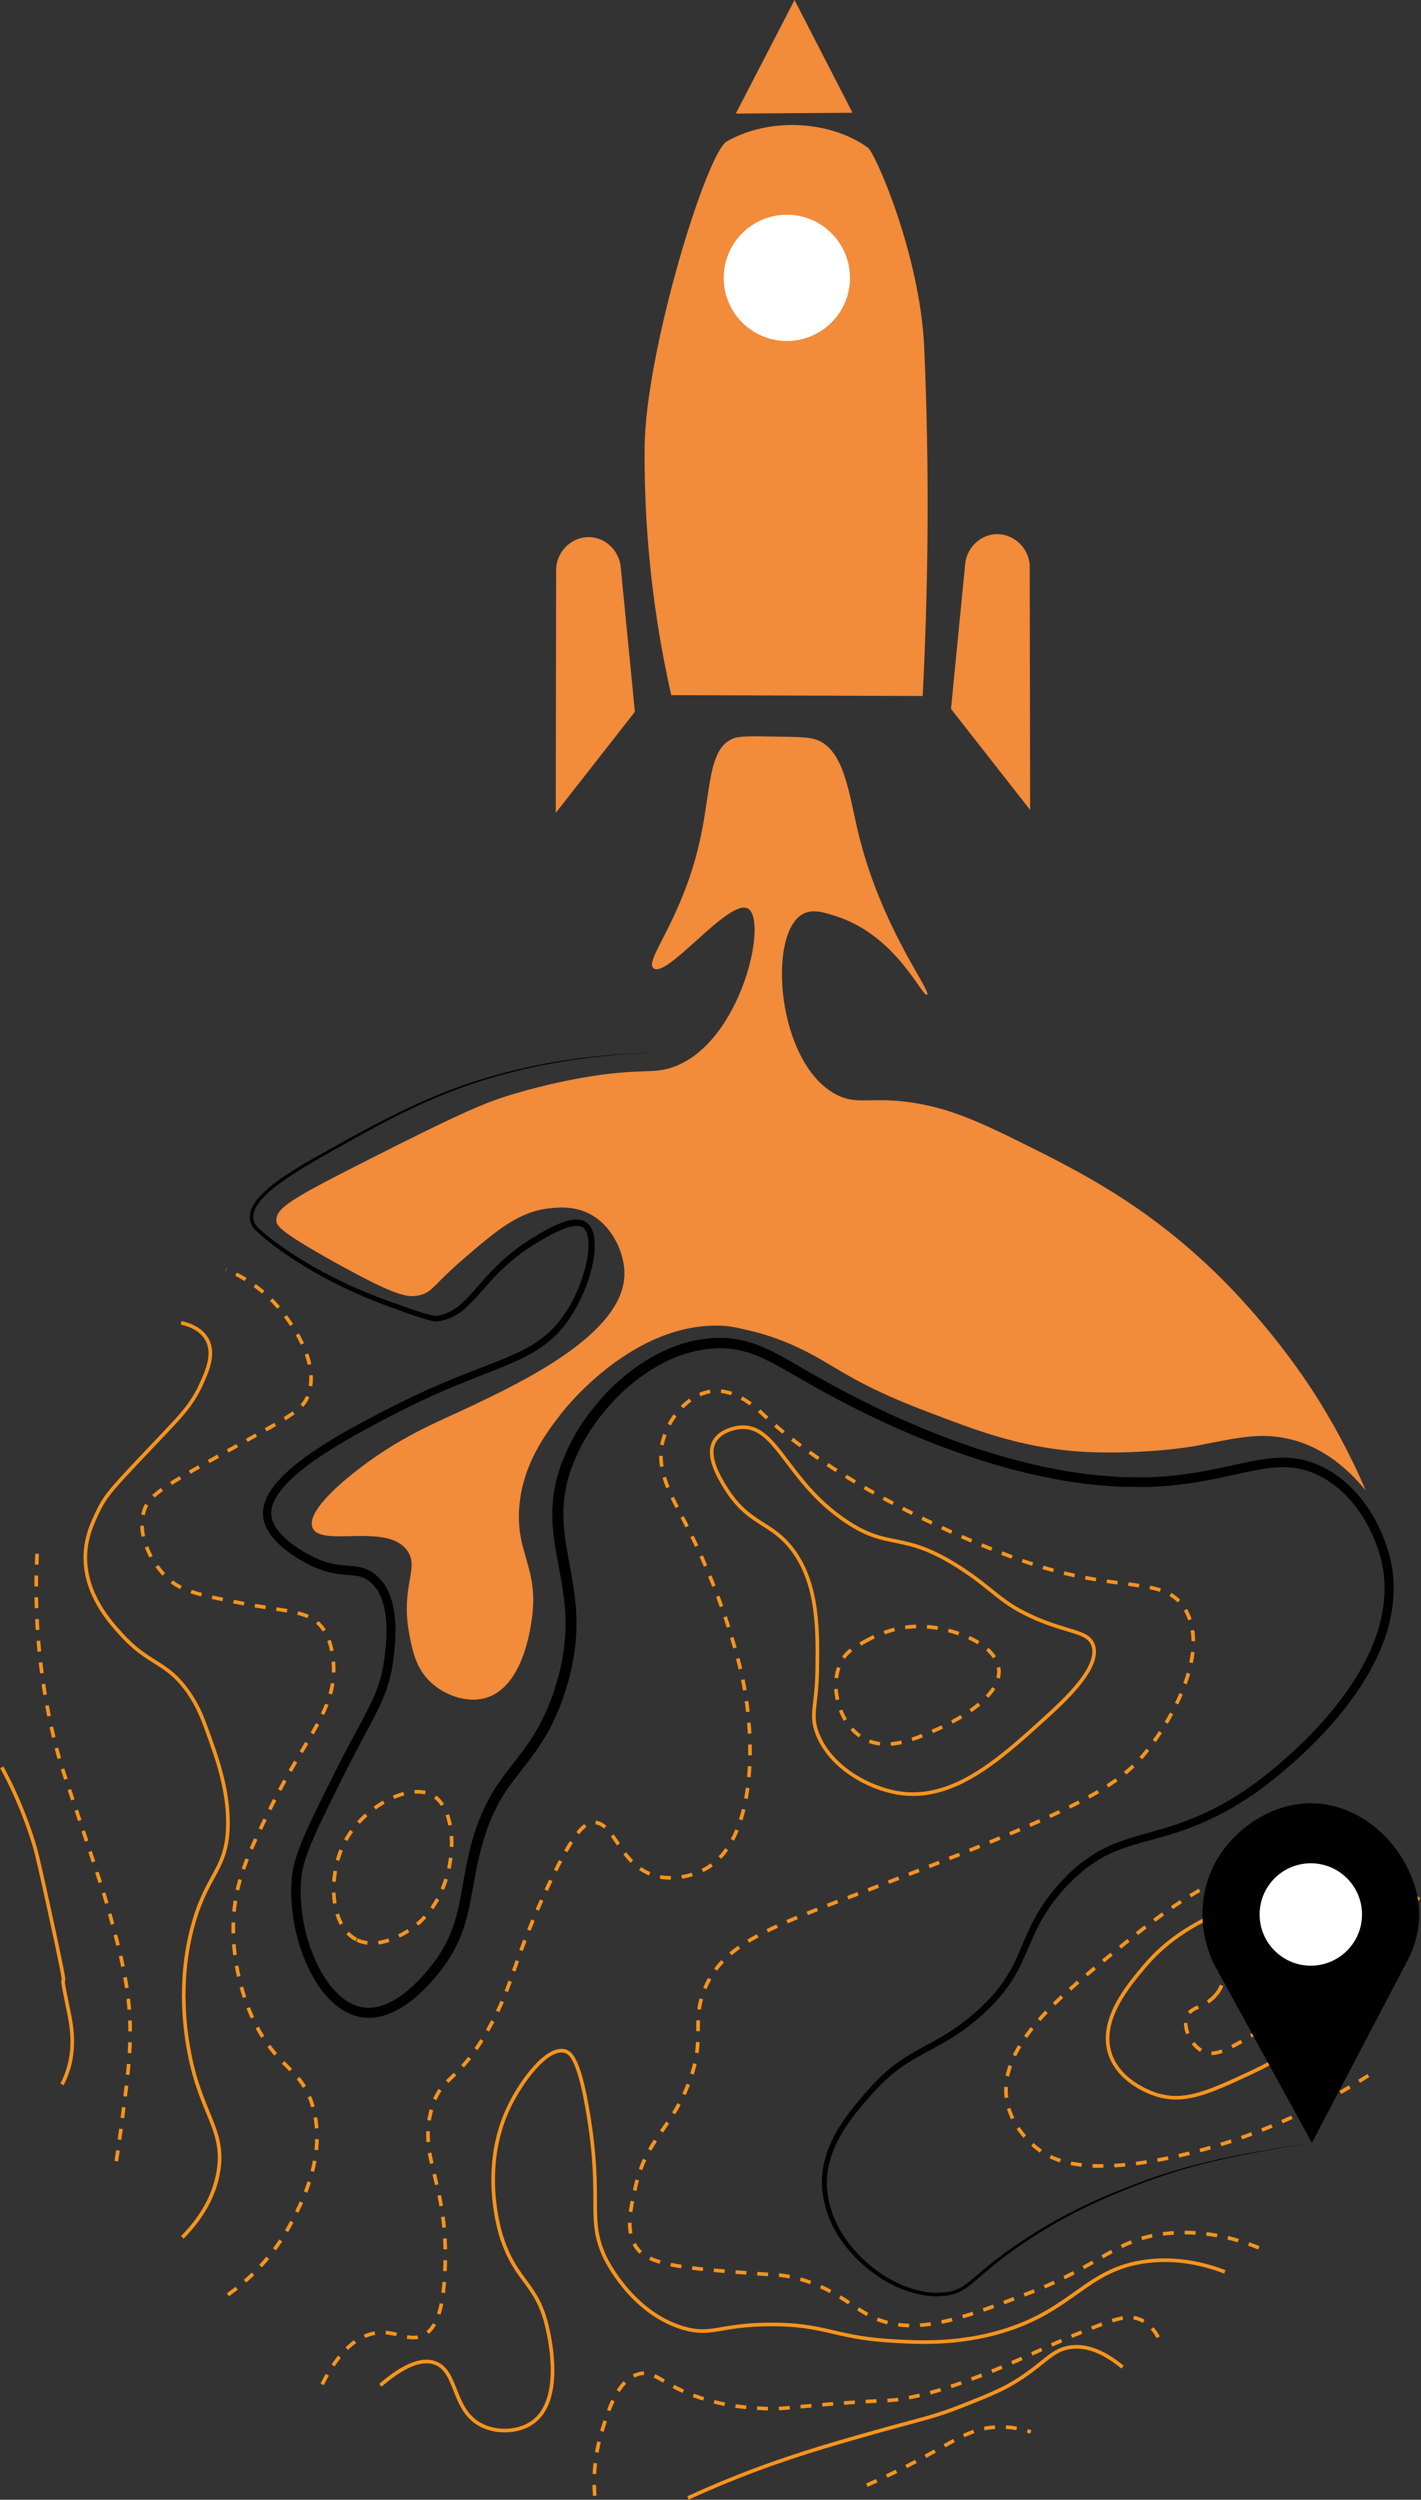 <svg xmlns="http://www.w3.org/2000/svg" xmlns:xlink="http://www.w3.org/1999/xlink" version="1.1" id="Layer_1" x="0px" y="0px" style="enable-background:new 0 0 595.28 841.89;" xml:space="preserve" viewBox="97.54 63.38 391.64 688.91">
<rect x="97.54" y="63.38" width="391.64" height="688.91" fill="#333333" stroke="none"/>
<style type="text/css">
		.st0{fill:none;stroke:#F7941D;stroke-miterlimit:10;stroke-dasharray:3,3;}
		.st1{fill:#000000;}
		.st11{fill:#FFFFFF;}
		.st2{fill:none;stroke:#F7941D;stroke-miterlimit:10;}
		.st3{fill:#F28B3A;}
		.st33{fill:#FFFFFF;}
		.st4{fill:#F15A29;}
		.st5{fill:#F7941D;}
</style>
	<!-- <rect x="0" y="0" width="595.28" height="841.89"/> -->
<g>
	<path class="st0" d="M195.73,597.9c-7.31-3.81-7.98-17.95-3.02-27.17c5.24-9.75,17.97-16.2,24.19-12.51   c7.63,4.53,7.04,25.25-3.73,34.9C209.08,596.79,201.33,600.81,195.73,597.9z"/>
	<g>
		<path class="st1" d="M279.46,353.5c-14.33,0.25-28.65,2.11-42.49,5.78c-6.92,1.85-13.71,4.17-20.27,7.03    c-6.58,2.82-12.94,6.13-19.22,9.57c-3.14,1.73-6.26,3.49-9.37,5.26c-3.12,1.77-6.22,3.54-9.23,5.47c-1.5,0.96-2.98,1.95-4.41,3.02    c-1.43,1.05-2.8,2.18-4.03,3.43c-1.22,1.24-2.34,2.64-2.86,4.2c-0.18,0.38-0.16,0.79-0.25,1.18c0.01,0.39,0.02,0.79,0.09,1.18    c0.18,0.77,0.62,1.45,1.19,2.06c2.53,2.34,5.46,4.52,8.4,6.5c2.95,1.99,6.01,3.83,9.15,5.53c6.28,3.39,12.82,6.27,19.56,8.62    c3.37,1.17,6.76,2.45,10.13,3.37c0.83,0.2,1.7,0.42,2.33,0.28l1.23-0.28c0.41-0.08,0.79-0.28,1.19-0.42    c1.55-0.63,2.98-1.58,4.26-2.76c2.56-2.35,4.76-5.21,7.23-7.85c2.45-2.66,5.13-5.16,8.06-7.32c1.45-1.11,3-2.07,4.53-3.04    c1.54-0.92,3.1-1.85,4.74-2.67c1.63-0.82,3.33-1.58,5.23-1.99c0.95-0.18,1.97-0.29,3.05-0.04c0.27,0.08,0.54,0.16,0.8,0.27    c0.25,0.14,0.5,0.28,0.75,0.44c0.45,0.36,0.83,0.79,1.11,1.25c1.06,1.89,1.12,3.86,1.08,5.72c-0.07,1.87-0.39,3.7-0.81,5.49    c-0.87,3.57-2.18,7-3.89,10.25c-0.84,1.63-1.83,3.18-2.92,4.67c-0.5,0.77-1.13,1.46-1.73,2.17c-0.57,0.73-1.26,1.36-1.92,2    c-2.7,2.56-5.91,4.5-9.19,6.06c-3.29,1.57-6.65,2.87-9.98,4.18c-3.33,1.31-6.66,2.62-9.94,4.02c-1.65,0.68-3.27,1.44-4.9,2.15    l-4.84,2.27c-3.19,1.58-6.38,3.2-9.54,4.88c-6.31,3.35-12.56,6.83-18.31,10.95c-2.85,2.08-5.6,4.31-7.84,6.91    c-1.11,1.3-2.08,2.7-2.7,4.19c-0.64,1.48-0.84,3.04-0.43,4.49c0.38,1.47,1.29,2.86,2.4,4.09c1.12,1.24,2.44,2.34,3.85,3.34    c1.41,1,2.91,1.9,4.45,2.7c1.54,0.82,3.1,1.45,4.74,1.92c1.63,0.46,3.29,0.7,5.06,0.83c1.73,0.16,3.72,0.19,5.66,1.04    c0.96,0.4,1.84,0.96,2.58,1.63c0.36,0.35,0.75,0.67,1.09,1.04l0.94,1.17c1.13,1.63,1.88,3.46,2.37,5.29    c0.97,3.69,1.01,7.44,0.79,11.1c-0.13,1.84-0.33,3.63-0.6,5.44c-0.24,1.82-0.64,3.64-1.14,5.43c-1.01,3.59-2.63,6.93-4.29,10.12    l-5.04,9.5c-1.66,3.17-3.25,6.35-4.84,9.57c-1.59,3.21-3.18,6.42-4.7,9.64c-1.51,3.22-2.98,6.47-4.06,9.77    c-0.54,1.65-0.96,3.31-1.15,4.97c-0.18,1.68-0.23,3.45-0.19,5.18c0.23,6.94,1.92,13.93,5.11,20.08c1.6,3.05,3.63,5.9,6.21,8.01    c1.29,1.04,2.7,1.89,4.22,2.38c0.76,0.22,1.53,0.44,2.32,0.45c0.39,0.01,0.79,0.06,1.18,0.05l1.19-0.11    c3.19-0.46,6.22-2.2,8.87-4.35c2.68-2.16,5.05-4.75,7.19-7.52c2.15-2.75,3.89-5.73,5.16-8.94c1.27-3.21,2.06-6.62,2.7-10.11    c1.25-6.98,2.4-14.28,5.19-21.11c1.34-3.42,3.08-6.73,5.17-9.76c2.07-3.04,4.4-5.81,6.51-8.64c2.11-2.83,4.01-5.75,5.56-8.89    c0.39-0.78,0.73-1.59,1.1-2.38c0.38-0.79,0.7-1.6,1.01-2.42c0.31-0.82,0.65-1.63,0.93-2.46l0.77-2.51    c2.1-6.69,2.97-13.7,2.45-20.68c-0.3-3.49-0.82-6.97-1.5-10.48c-0.64-3.51-1.38-7.06-1.73-10.73c-0.25-1.82-0.24-3.68-0.29-5.54    c-0.01-0.93,0.11-1.86,0.17-2.79c0.06-0.93,0.12-1.86,0.33-2.77l0.51-2.75c0.18-0.91,0.51-1.79,0.77-2.68    c0.29-0.88,0.49-1.8,0.86-2.65l1.09-2.55c2.92-6.79,7.35-12.8,12.53-18c2.62-2.58,5.5-4.9,8.58-6.92c3.09-2.01,6.4-3.74,9.93-4.92    c3.52-1.21,7.23-1.89,10.99-1.97c3.76-0.09,7.56,0.69,11.04,2.04c3.48,1.35,6.67,3.15,9.79,4.94c3.11,1.81,6.19,3.59,9.32,5.31    c6.24,3.45,12.62,6.66,19.12,9.6c13,5.83,26.49,10.65,40.4,13.64l5.23,1.02c1.74,0.36,3.51,0.52,5.26,0.79    c3.51,0.59,7.05,0.71,10.58,1.02l5.31,0.06c0.88,0,1.77,0.03,2.65,0l2.65-0.14c1.77-0.05,3.52-0.29,5.28-0.45    c1.75-0.23,3.51-0.44,5.26-0.75c3.5-0.55,6.97-1.35,10.48-2.1c3.51-0.75,7.05-1.56,10.76-1.86c3.69-0.31,7.59,0.07,11.13,1.45    c3.53,1.37,6.71,3.45,9.45,5.98c2.74,2.53,5.02,5.52,6.86,8.73c1.84,3.21,3.27,6.63,4.28,10.18c2.05,7.2,1.54,14.91-0.67,21.91    c-2.22,7.04-5.97,13.42-10.31,19.23c-4.37,5.81-9.39,11.08-14.76,15.91c-2.69,2.41-5.47,4.73-8.35,6.92    c-1.45,1.09-2.89,2.18-4.43,3.17c-1.54,0.95-3.05,1.97-4.62,2.87c-6.28,3.65-13.12,6.4-20.08,8.25    c-3.46,0.98-6.93,1.85-10.23,3.04c-3.32,1.16-6.42,2.79-9.23,4.86l-1.06,0.76c-0.35,0.26-0.67,0.57-1,0.85l-1.98,1.73l-1.84,1.89    l-0.92,0.95l-0.85,1.01c-2.31,2.66-4.33,5.55-5.97,8.66c-1.66,3.1-2.94,6.42-4.44,9.73c-1.47,3.31-3.35,6.52-5.64,9.38    c-2.27,2.89-4.93,5.39-7.72,7.72c-2.8,2.32-5.83,4.38-8.98,6.16c-3.15,1.79-6.37,3.34-9.34,5.24c-2.98,1.88-5.71,4.12-8.17,6.66    c-4.79,5.2-9.63,10.63-12.35,17.11c-0.7,1.61-1.16,3.29-1.55,4.99c-0.28,1.71-0.52,3.45-0.42,5.19c0.15,3.48,1.03,6.91,2.52,10.09    c1.46,3.2,3.57,6.08,5.97,8.65c2.42,2.57,5.18,4.82,8.21,6.63c3.05,1.77,6.36,3.13,9.81,3.77c0.43,0.07,0.86,0.2,1.3,0.22    l1.31,0.1c0.44,0.02,0.87,0.1,1.31,0.07l1.31-0.08c1.75-0.05,3.46-0.48,4.97-1.28c1.51-0.83,2.87-1.99,4.23-3.14    c1.36-1.16,2.73-2.33,4.14-3.45c2.81-2.25,5.72-4.36,8.72-6.35c5.98-3.99,12.28-7.49,18.8-10.5c3.26-1.51,6.58-2.89,9.92-4.2    c3.34-1.31,6.7-2.57,10.12-3.66c13.67-4.46,27.9-6.7,42.06-8.83c-14.14,2.24-28.35,4.61-41.95,9.17c-3.4,1.12-6.74,2.4-10.07,3.74    c-3.32,1.33-6.62,2.74-9.85,4.27c-6.47,3.06-12.71,6.6-18.62,10.61c-2.96,2-5.84,4.12-8.61,6.38c-1.38,1.13-2.73,2.3-4.09,3.47    c-1.36,1.17-2.73,2.37-4.36,3.28c-1.64,0.9-3.51,1.36-5.33,1.44l-1.38,0.09c-0.46,0.04-0.91-0.04-1.37-0.06l-1.37-0.09    c-0.46-0.02-0.9-0.15-1.35-0.22c-3.61-0.63-7.04-2.01-10.19-3.81c-3.14-1.84-6-4.14-8.52-6.76c-2.5-2.63-4.71-5.6-6.26-8.92    c-1.58-3.3-2.54-6.91-2.73-10.6c-0.12-1.85,0.11-3.69,0.4-5.51c0.39-1.8,0.87-3.59,1.59-5.28c1.37-3.41,3.35-6.52,5.54-9.41    c1.09-1.45,2.25-2.84,3.42-4.21l1.77-2.04l1.84-2.01c2.51-2.63,5.35-4.98,8.42-6.94c3.07-1.98,6.31-3.56,9.39-5.33    c3.08-1.76,5.99-3.76,8.7-6.03c2.7-2.28,5.27-4.72,7.43-7.49c2.18-2.75,3.94-5.78,5.37-9.03c1.45-3.23,2.74-6.62,4.44-9.85    c1.69-3.24,3.79-6.28,6.16-9.04l0.88-1.05l0.95-0.99l1.9-1.97l2.06-1.82c0.35-0.3,0.68-0.62,1.05-0.89l1.12-0.81    c2.94-2.2,6.26-3.95,9.7-5.17c3.44-1.25,6.94-2.14,10.36-3.13c6.88-1.87,13.44-4.55,19.55-8.13c6.13-3.55,11.68-8.01,16.97-12.76    c5.26-4.77,10.16-9.96,14.38-15.64c4.2-5.67,7.77-11.86,9.84-18.54c2.06-6.64,2.51-13.83,0.61-20.46    c-1.94-6.67-5.38-13.02-10.44-17.7c-2.52-2.33-5.46-4.23-8.61-5.44c-3.15-1.22-6.56-1.57-10-1.27c-3.44,0.28-6.91,1.06-10.4,1.82    c-3.5,0.76-7.02,1.57-10.6,2.14c-1.78,0.32-3.59,0.54-5.39,0.77c-1.81,0.16-3.61,0.41-5.43,0.47l-2.72,0.15    c-0.91,0.03-1.82,0-2.72,0l-5.45-0.05c-3.61-0.31-7.25-0.43-10.82-1.02c-1.79-0.27-3.6-0.43-5.37-0.8l-5.33-1.03    c-14.15-3.02-27.82-7.88-40.98-13.76c-6.57-2.96-13.02-6.19-19.33-9.67c-3.15-1.72-6.29-3.53-9.38-5.32    c-3.09-1.78-6.18-3.5-9.39-4.74c-3.21-1.23-6.57-1.91-9.98-1.83c-3.41,0.09-6.82,0.71-10.08,1.83c-3.27,1.1-6.37,2.72-9.28,4.62    c-2.9,1.91-5.63,4.11-8.12,6.57c-4.91,4.94-9.14,10.7-11.87,17.11l-1.02,2.4c-0.35,0.8-0.52,1.64-0.8,2.46    c-0.23,0.83-0.54,1.64-0.71,2.49l-0.46,2.54c-0.19,0.84-0.24,1.7-0.3,2.56c-0.05,0.86-0.16,1.71-0.15,2.58    c0.05,1.73,0.04,3.46,0.27,5.2c0.32,3.47,1.04,6.96,1.68,10.5c0.68,3.52,1.22,7.15,1.52,10.8c0.54,7.33-0.4,14.79-2.6,21.76    l-0.81,2.62c-0.3,0.87-0.65,1.71-0.97,2.57c-0.32,0.86-0.66,1.71-1.06,2.54c-0.39,0.83-0.75,1.68-1.16,2.5    c-1.64,3.3-3.66,6.4-5.84,9.31c-2.18,2.92-4.48,5.64-6.45,8.53c-1.98,2.88-3.6,5.95-4.89,9.2c-0.69,1.6-1.18,3.29-1.73,4.95    c-0.46,1.7-0.93,3.39-1.33,5.11c-0.78,3.44-1.34,6.96-2.01,10.51c-0.66,3.55-1.49,7.16-2.86,10.62c-1.37,3.46-3.28,6.73-5.56,9.62    c-2.25,2.89-4.75,5.63-7.65,7.97c-2.89,2.32-6.28,4.34-10.24,4.92l-1.49,0.14c-0.5,0.01-1-0.04-1.5-0.07    c-1.01-0.03-1.99-0.3-2.94-0.58c-1.9-0.62-3.6-1.66-5.09-2.87c-2.98-2.46-5.16-5.59-6.89-8.87c-3.4-6.6-5.15-13.9-5.38-21.27    c-0.04-1.85,0.01-3.68,0.21-5.56c0.23-1.9,0.7-3.73,1.27-5.49c1.16-3.51,2.67-6.81,4.2-10.07c1.54-3.26,3.14-6.47,4.74-9.69    c1.59-3.21,3.21-6.43,4.89-9.61l5.05-9.49c1.65-3.16,3.18-6.31,4.12-9.63c0.47-1.66,0.84-3.35,1.07-5.08    c0.26-1.74,0.46-3.51,0.58-5.25c0.22-3.48,0.17-7.01-0.69-10.26c-0.44-1.62-1.07-3.16-1.98-4.48l-0.74-0.93    c-0.27-0.29-0.57-0.54-0.85-0.81c-0.58-0.53-1.24-0.94-1.93-1.24c-1.37-0.62-3.06-0.7-4.87-0.85c-1.81-0.14-3.72-0.42-5.53-0.94    c-1.81-0.52-3.58-1.26-5.2-2.13c-1.63-0.86-3.21-1.82-4.72-2.9c-1.51-1.08-2.95-2.29-4.23-3.72c-1.26-1.42-2.4-3.1-2.92-5.12    c-0.29-0.99-0.33-2.07-0.23-3.09c0.14-1.02,0.39-2.01,0.79-2.91c0.77-1.82,1.89-3.39,3.11-4.8c2.47-2.82,5.34-5.11,8.28-7.24    c5.93-4.21,12.26-7.69,18.63-11.03c3.17-1.67,6.39-3.28,9.63-4.87l4.9-2.27c1.65-0.71,3.29-1.47,4.96-2.15    c3.32-1.4,6.67-2.7,10.01-4c3.34-1.3,6.68-2.57,9.87-4.08c3.19-1.5,6.2-3.3,8.72-5.68c0.62-0.6,1.27-1.18,1.8-1.86    c0.56-0.66,1.15-1.29,1.63-2.03c1.03-1.4,1.99-2.87,2.79-4.43c1.65-3.09,2.93-6.4,3.77-9.79c0.41-1.7,0.71-3.42,0.78-5.13    c0.07-1.68-0.06-3.46-0.79-4.72c-0.38-0.61-0.86-1.01-1.54-1.16c-0.68-0.16-1.48-0.1-2.28,0.05c-1.62,0.34-3.23,1.03-4.8,1.81    c-1.57,0.78-3.1,1.68-4.64,2.59c-1.5,0.94-3,1.86-4.41,2.92c-2.85,2.08-5.45,4.48-7.87,7.08c-2.44,2.57-4.63,5.43-7.37,7.92    c-1.36,1.25-2.97,2.32-4.73,3.02c-0.45,0.15-0.88,0.37-1.35,0.46l-1.39,0.31c-1.15,0.19-2.07-0.12-2.96-0.32    c-3.54-0.98-6.86-2.27-10.25-3.48c-6.78-2.43-13.38-5.39-19.68-8.87c-3.15-1.75-6.23-3.63-9.2-5.67    c-2.98-2.06-5.83-4.18-8.53-6.73c-0.65-0.7-1.21-1.57-1.43-2.56c-0.1-0.49-0.11-1-0.11-1.49c0.09-0.48,0.11-1,0.31-1.44    c0.64-1.84,1.87-3.29,3.15-4.59c1.3-1.29,2.71-2.44,4.18-3.5c1.46-1.07,2.96-2.06,4.49-3.02c3.05-1.91,6.19-3.67,9.32-5.41    c3.13-1.75,6.27-3.48,9.43-5.19c6.32-3.4,12.72-6.66,19.35-9.43c6.61-2.81,13.44-5.08,20.39-6.88    C250.78,355.37,265.12,353.63,279.46,353.5z"/>
	</g>
	<path class="st0" d="M474.66,635.38c-21.57,13.75-40.82,19.63-53.57,22.4c-25.44,5.54-33.99,0.68-37.83-2.42   c-1.09-0.88-6.71-5.41-8.14-12.64c-2.91-14.7,13.87-28.52,26.99-39.33c17.78-14.65,38.04-31.33,63.25-26.89   c10.68,1.88,18.66,6.92,23.32,10.44"/>
	<path class="st0" d="M432.69,613.08c2.72-3.22,1.65-5.67,3.19-9.04c3.5-7.62,16.79-12.11,27.12-8.29   c4.22,1.56,11.02,5.63,10.71,10.07c-0.26,3.71-5.28,4.76-17.41,10.92c-17.42,8.85-22.46,14.49-27.43,11.85   c-3.3-1.76-5.33-6.52-4.24-9.39C425.74,616.25,429.51,616.85,432.69,613.08z"/>
	<path class="st0" d="M186.33,720.48c4.76-9.48,9.85-13.42,14.81-14.16c5.51-0.83,8.96,2.57,12.93,0.7   c3.92-1.85,5.56-7.5,6.07-17.11c1.33-24.94-7.39-31.08-3.75-44.95c2.64-10.07,7.15-6.53,16.39-23.53   c6.25-11.5,5.69-15.89,14.4-35.18c8.46-18.74,11.74-20.69,14.14-20.63c5.71,0.14,6.89,11.64,16.55,14.62   c6.95,2.15,13.64-1.55,14.22-1.88c13.57-7.75,13.83-34.69,10.12-52.33c-1.72-8.21-6.51-24.88-15.7-42.74   c-4.04-7.85-8.37-14.84-6.24-22.98c1.68-6.4,7.15-12.77,13.52-13.52c6.62-0.78,12.29,4.72,14.58,6.85   c21.15,19.72,57.33,35.55,74.53,41.05c24.51,7.83,35.99,2.84,41.43,12.46c6.24,11.03-2.69,28.42-10.18,38.1   c-8.01,10.35-17.81,16.34-79.36,39.75c-25.09,9.54-38.26,14.17-43.21,26.97c-3.62,9.36,0.77,13.76-4.74,26.81   c-4.98,11.82-11.24,14.54-14.11,27.1c-1.52,6.68-2.9,12.73,0.4,17.14c3.51,4.69,13.28,5.5,32.68,6.93   c5.96,0.44,6.11,0.28,8.41,0.68c11.85,2.09,17.34,8.06,23.32,11.09c11.51,5.83,24.82,0.76,43.29-6.28   c20.67-7.88,24.27-15.44,39.37-16.64c10.54-0.84,19.38,1.99,24.91,4.31"/>
	<path class="st2" d="M435.12,689.48c-4.86-1.86-12.56-4.04-21.57-2.9c-16.72,2.12-20.03,13.39-39.92,19.32   c-12.52,3.73-23.81,3.02-30.9,2.58c-15.37-0.97-17.89-4.57-32.84-4.51c-14.25,0.06-16.2,3.35-24.14,0.97   c-14.26-4.29-21.23-18.9-21.57-19.64c-4.9-10.66-0.55-15.28-4.51-39.27c-2.5-15.17-4.83-16.97-6.44-17.38   c-5.01-1.31-12.09,8.42-15.45,15.45c-8.06,16.85-2.47,34.43-1.93,36.06c4.16,12.48,9.7,12.27,12.55,24.79   c0.63,2.78,4.56,20.03-4.18,26.08c-3.83,2.65-9.8,2.94-14.16,0.64c-7.94-4.18-6.31-14.69-12.55-17.06   c-2.73-1.04-7.26-0.64-15.13,6.12"/>
	<path class="st0" d="M261.46,751.19c-0.3-3.95-0.31-10.24,1.87-17.45c1.82-6.02,4.4-14.58,10.28-16.12   c4.5-1.18,6.18,2.99,16.84,6.54c7.44,2.47,13.74,2.8,17.79,2.98c4.73,0.21,5.66-0.21,18.1-1.22c16.34-1.32,15.2-0.62,20.36-1.53   c8.52-1.5,15.13-4.02,21.31-6.38c4.99-1.9,9.14-3.77,13.55-5.76c4.25-1.92,9.68-4.47,17.1-7.36c7.07-2.76,10.17-3.58,13.25-2.21   c2.5,1.12,4,3.25,4.87,4.87"/>
	<path class="st2" d="M287.17,751.79c2.97-1.37,7.66-3.47,13.52-5.79c13.66-5.42,25.27-8.76,36.38-11.91   c14.33-4.07,17.36-4.39,25.75-7.73c7.55-3,11.33-4.5,15.77-7.4c7.11-4.63,8.97-7.96,13.84-8.69c3.65-0.55,8.42,0.45,14.49,5.47"/>
	<path class="st0" d="M336.45,748.27c5.93-2.62,10.66-5.02,13.87-6.73c10.53-5.59,14.57-8.88,21.62-9.28   c4.09-0.23,7.5,0.61,9.7,1.33"/>
	<path class="st0" d="M160.36,695.8c4.41-3.15,12.14-9.56,17.69-20.29c2.92-5.65,9.53-18.42,5.69-31.66   c-3.18-10.98-10.03-10.13-16.59-24.32c-0.92-2-5.78-12.81-5.28-26.53c0.39-10.88,3.96-18.44,9.89-30.67   c10.12-20.85,19.04-28.08,17.6-41.63c-0.61-5.73-2.61-8.28-3.27-9.07c-3.89-4.57-9.19-3.92-22.66-6.56   c-10.25-2.01-15.46-3.08-19.1-6.22c-4.89-4.22-9.06-12.09-7.19-18.78c1.2-4.32,4.44-6.44,20.62-15.43   c19.85-11.03,23.27-12.44,24.82-17.03c3.21-9.47-5.57-20.52-7.53-22.99c-5.34-6.72-11.78-9.94-15.24-11.38"/>
	<path class="st2" d="M147.46,427.94c1.53,0.32,5.27,1.33,7.08,4.51c2.25,3.95,0.12,8.78-1.61,12.55   c-2.35,5.11-5.26,8.26-9.01,12.23c-14.64,15.51-16.87,17.46-19.32,22.53c-1.6,3.33-3.62,7.52-3.54,13.2   c0.15,10.13,6.89,17.53,9.98,20.92c7.71,8.47,12.27,7.17,18.35,15.77c2.88,4.08,4.12,7.57,6.12,13.2   c1.91,5.37,5.15,14.5,4.83,24.14c-0.39,11.84-5.75,12.76-9.66,27.04c-4.4,16.11-1.83,30.51-0.97,35.09   c3.18,16.81,9.84,21.11,8.05,32.51c-1.32,8.43-6.3,14.63-9.98,18.35"/>
	<path class="st0" d="M107.77,491.58c-0.62,11.78,0.01,21.93,0.93,29.91c1.26,10.84,3.23,19.04,3.97,22   c1.67,6.67,2.79,9.36,7.37,23.15c4.25,12.8,6.38,19.19,7.37,22.82c3.58,13.07,6.37,23.25,5.97,36.56   c-0.19,6.35-1.1,13.38-2.33,22.78c-0.7,5.36-1.38,9.81-1.89,12.92"/>
	<path class="st2" d="M98.04,550.43c2.51,4.63,5.89,11.64,8.69,20.6c0.64,2.05,1.16,3.91,4.35,18.51c7.29,33.4,1.55,9.8,5.15,27.04   c0.93,4.48,2.37,11.08-0.32,18.35c-0.46,1.25-0.94,2.24-1.29,2.9"/>
	<path class="st2" d="M301.52,456.73c10.16-0.85,12.62,14.66,28.97,25.75c12.37,8.39,15.41,2.53,31.55,12.88   c9.53,6.11,11.15,9.88,21.25,14.16c9.1,3.86,13.99,3.44,15.45,7.08c2.45,6.11-8.01,15.6-13.52,20.6   c-12.63,11.46-26.05,23.64-41.85,19.96c-8.26-1.92-17.38-7.6-20.6-16.1c-1.99-5.26-0.15-7.33,0-17.38   c0.16-10.71,0.35-23.67-6.76-33.16c-6.04-8.06-12.14-6.67-18.67-17.38c-1.77-2.91-5.13-8.57-2.9-12.55   C296.32,457.23,301.22,456.75,301.52,456.73z"/>
	<path class="st0" d="M335.78,515.82c2.11-1.18,8.39-4.61,16.42-4.19c7.66,0.4,19.68,4.46,20.6,11.59   c1.15,8.91-15.88,16.27-17.71,17.06c-6,2.6-13.64,5.9-19.96,1.93c-7.01-4.4-9.27-15.77-5.15-21.89   C331.35,518.31,333.08,517.34,335.78,515.82z"/>
	<path class="st2" d="M403.51,629.52c2.76,8.17,12.38,11.04,13.2,11.27c7.6,2.15,14.12-0.87,25.43-6.12   c11.23-5.2,10.38-7.11,23.82-13.52c7.18-3.42,9.29-3.77,11.91-6.76c4.85-5.54,7.39-15.49,3.22-22.53   c-5.44-9.21-19.35-8.43-26.08-8.05c-9.59,0.54-16.54,4.05-22.53,7.08c-5.45,2.76-12.75,6.44-19.32,14.16   C408.52,610.53,400.35,620.14,403.51,629.52z"/>
	<path class="st3" d="M282.54,254.96c-3.6-15.96-7.57-39.54-7.34-68.22c0.21-26.46,17.05-81.23,22.67-84.41   c11.68-6.61,28.24-5.85,38.86,1.73c2.02,1.44,14.42,29.53,15.54,55.27c1.07,24.47,1.57,57.02-0.43,95.86"/>
	<polyline class="st3" points="300.33,94.68 316.52,63.38 332.5,94.46  "/>
	<path class="st3" d="M272.52,259.55l-3.89-39.72c-0.36-4.6-4.06-8.19-8.42-8.42c-4.74-0.25-9.04,3.52-9.39,8.53   c-0.04,22.49-0.07,44.98-0.11,67.47"/>
	<path class="st3" d="M359.64,258.74l3.89-39.72c0.36-4.6,4.06-8.19,8.42-8.42c4.74-0.25,9.04,3.52,9.39,8.53   c0.04,22.49,0.07,44.98,0.11,67.47"/>
	<circle class="st33" cx="314.4" cy="139.96" r="17.4"/>
	<path class="st4" d="M417.91,119.25"/>
	<path class="st5" d="M557.75,286.77"/>
	<g>
		<path class="st1" d="M459.12,653.93l-26.33-48.03c-5.93-10.82-5.01-24.28,2.8-33.84c6.2-7.59,15.36-12.17,24.55-11.69    c12.23,0.64,23.62,10.19,27.49,23.32c1.95,6.6,1.11,13.71-2.08,19.8C476.74,620.31,467.93,637.12,459.12,653.93z"/>
			<circle class="st11" cx="458.81" cy="590.99" r="14.11"/>
	</g>

	<path class="st3" d="M299.41,266.98c-6.57,2.88-5.94,13.54-8.69,26.72c-4.79,22.94-15.84,34.39-13.04,36.54   c3.76,2.88,20.97-19.61,26.08-16.42c5.45,3.41-1.91,36.7-20.46,43.55c-5.98,2.21-9.09,0.19-25.38,3.04   c-1.68,0.29-9.22,1.64-18.19,4.27c-7.99,2.34-14.13,4.85-41.07,18.51c-20.84,10.57-25.14,13.12-24.94,16.63   c0.08,1.34,0.82,2.97,16.57,11.7c16.45,9.12,19.64,9.52,22.7,8.85c3.79-0.82,3.67-2.62,12.39-10.14   c9.04-7.79,15.11-12.89,23.5-13.84c2.34-0.26,7.27-0.82,11.91,1.93c5.74,3.4,8.93,10.61,8.85,16.26   c-0.23,16.29-27.86,29.47-42.01,36.22c-9.37,4.47-19.94,8.38-32.84,18.67c-3.92,3.13-12.88,10.81-11.11,14.97   c2.34,5.49,20.68-1.59,26.16,6.36c3.36,4.88-2.05,9.74,0.56,23.26c0.89,4.58,1.86,9.02,5.63,12.72c3.65,3.58,9.98,6.14,15.45,4.51   c10.24-3.05,12.31-19.19,12.72-22.37c1.75-13.62-4.55-17.55-3.54-30.26c0.95-11.97,7.49-20.44,11.59-25.75   c1.39-1.8,20.26-25.58,44.75-24.14c2.18,0.13,4,0.6,5.99,1.04c12.37,2.7,20.36,8,26.36,11.52c10.32,6.06,18.85,9.27,28.01,12.72   c10.34,3.89,23.28,8.77,40.08,9.5c11.9,0.52,24.51-0.65,30.9-1.93c11.55-2.31,16.9-3.37,24.39-1.69   c9.83,2.2,16.81,8.82,21.25,14.25c-4.65-10.85-9.7-19.76-14.12-26.68c-3.7-5.78-11-16.29-22.07-28.06   c-2.88-3.07-6.02-6.16-9.56-9.36c-18.43-16.66-35.03-24.83-52.19-33.28c-12.37-6.09-18.45-7.84-23.26-8.85   c-14.64-3.08-18.43,0.54-25.03-3.06c-16.1-8.78-18.77-44.06-9.01-49.58c2.78-1.57,6.1-0.46,9.66,0.72   c16.36,5.46,23.31,22.21,24.63,21.49c1.47-0.8-12.76-18.49-19.07-45.15c-2.44-10.32-3.79-22.37-11.35-25.11   c-2.09-0.75-5.25-0.8-11.59-0.89C304.45,266.24,301.18,266.2,299.41,266.98z"/>
</g>
</svg>